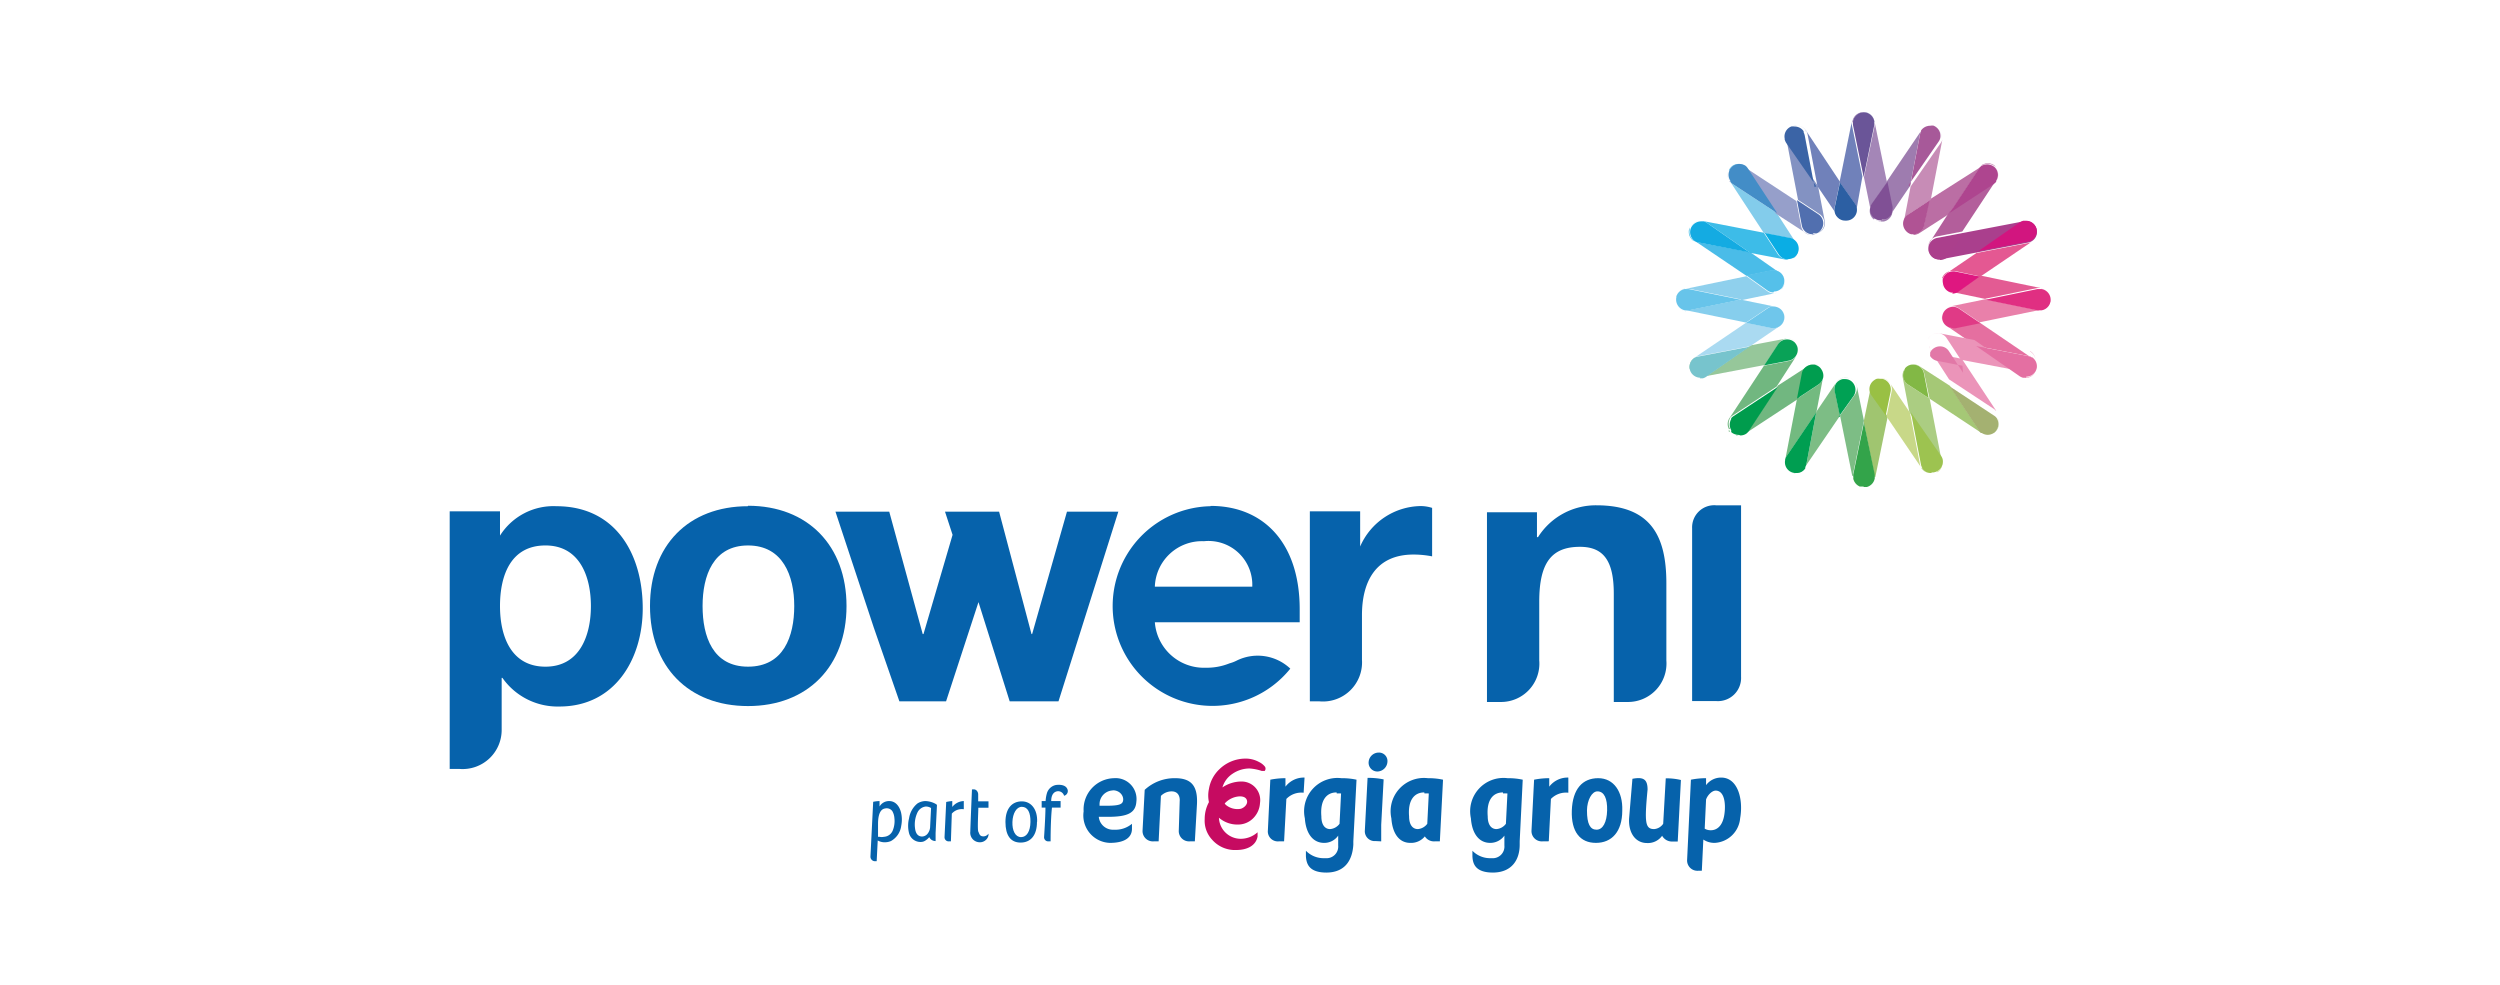 <svg id="Layer_1" data-name="Layer 1" xmlns="http://www.w3.org/2000/svg" viewBox="0 0 165 65"><defs><style>.cls-1{fill:#fff;}.cls-2{fill:#0662ab;}.cls-3{fill:#c60b61;}.cls-4{fill:#7081ba;}.cls-5{fill:#8392c2;}.cls-6{fill:#83cceb;}.cls-7{fill:#4abce8;}.cls-8{fill:#86ceed;}.cls-9{fill:#96c79a;}.cls-10{fill:#71b780;}.cls-11{fill:#7dbd85;}.cls-12{fill:#a0c570;}.cls-13{fill:#abcd82;}.cls-14{fill:#eb94b9;}.cls-15{fill:#e56fa0;}.cls-16{fill:#e35b93;}.cls-17{fill:#aa3f8d;}.cls-18{fill:#bb6ea4;}.cls-19{fill:#9e7caf;}.cls-20{fill:#a486b7;}.cls-21{fill:#6a5598;}.cls-22{fill:#805095;}.cls-23{fill:#c78cb6;}.cls-24{fill:#b05394;}.cls-25{fill:#a75999;}.cls-26{fill:#b35e9b;}.cls-27{fill:#ab3f8c;}.cls-28{fill:#ae458f;}.cls-29{fill:#e45892;}.cls-30{fill:#df1780;}.cls-31{fill:#d2157f;}.cls-32{fill:#e980aa;}.cls-33{fill:#e03a86;}.cls-34{fill:#e02f82;}.cls-35{fill:#e278a7;}.cls-36{fill:#e46fa2;}.cls-37{fill:#a5c876;}.cls-38{fill:#82b845;}.cls-39{fill:#a4b171;}.cls-40{fill:#c8d888;}.cls-41{fill:#99c044;}.cls-42{fill:#9dc350;}.cls-43{fill:#00a154;}.cls-44{fill:#33a44a;}.cls-45{fill:#73ba80;}.cls-46{fill:#009d4f;}.cls-47{fill:#009e51;}.cls-48{fill:#09a257;}.cls-49{fill:#009c4d;}.cls-50{fill:#aadaf1;}.cls-51{fill:#6fc6eb;}.cls-52{fill:#77c4cd;}.cls-53{fill:#8fd0ed;}.cls-54{fill:#55c0ea;}.cls-55{fill:#67c4ea;}.cls-56{fill:#3dbce8;}.cls-57{fill:#0aade4;}.cls-58{fill:#14abe2;}.cls-59{fill:#969fca;}.cls-60{fill:#516faf;}.cls-61{fill:#438dc7;}.cls-62{fill:#2c5fa3;}.cls-63{fill:#3b64a6;}</style></defs><title>3914 - PowerNI logo 165x65px_RGB</title><rect class="cls-1" width="165" height="65"/><path class="cls-2" d="M87.49,56.64a.77.77,0,0,0,.83-.84l0-.65h0a1.11,1.11,0,0,1-.93.48c-.74,0-1.2-.62-1.27-1.62a2.2,2.2,0,0,1,2.41-2.65,4.5,4.5,0,0,1,1,.1l-.21,4.06v.23c-.06,1-.53,1.83-1.77,1.84h0c-1.15,0-1.33-.57-1.36-1.08v-.36h0a1.63,1.63,0,0,0,1.22.49Zm.72-4.34c-.65,0-1.09.5-1,1.58,0,.55.23.84.58.84a.86.86,0,0,0,.62-.35l.1-2a1.45,1.45,0,0,0-.28,0"/><path class="cls-2" d="M98.46,56.64a.77.77,0,0,0,.83-.84l0-.65h0a1.14,1.14,0,0,1-.94.48c-.74,0-1.2-.62-1.27-1.62a2.2,2.2,0,0,1,2.42-2.65,4.45,4.45,0,0,1,1,.1l-.2,4.06,0,.23c0,1-.52,1.83-1.76,1.84h0c-1.16,0-1.34-.57-1.36-1.08v-.36h0a1.62,1.62,0,0,0,1.21.49Zm.73-4.34c-.65,0-1.09.5-1,1.58,0,.55.23.84.58.84a.86.86,0,0,0,.62-.35l.1-2a1.58,1.58,0,0,0-.28,0"/><path class="cls-2" d="M90.33,50.29a.67.67,0,0,1,.66-.62.56.56,0,0,1,.58.62.68.68,0,0,1-.67.63.58.58,0,0,1-.57-.63m.83,5.24,0-1.09.16-3a4.81,4.81,0,0,0-1.06-.1l-.18,3.47a.65.65,0,0,0,.71.7Z"/><path class="cls-2" d="M94.08,55.15a1.17,1.17,0,0,1-1,.48c-.74,0-1.18-.62-1.25-1.62a2.2,2.2,0,0,1,2.41-2.65,4.45,4.45,0,0,1,1,.1l-.21,4.07h-.34a.71.71,0,0,1-.68-.38ZM94,52.3c-.65,0-1.09.5-1,1.58,0,.55.23.84.58.84a.86.86,0,0,0,.62-.35l.1-2a1.58,1.58,0,0,0-.28,0"/><path class="cls-2" d="M84.73,55.53H84.4a.66.66,0,0,1-.72-.73l.16-3.34a5.14,5.14,0,0,1,1-.1l0,.56h0a1.52,1.52,0,0,1,1.26-.6l-.06,1a1.37,1.37,0,0,0-1.14.41l-.15,2.79"/><path class="cls-2" d="M102.14,55.53h-.33a.68.68,0,0,1-.73-.73l.17-3.34a5.09,5.09,0,0,1,1-.1l0,.56h0a1.52,1.52,0,0,1,1.26-.6l0,1a1.39,1.39,0,0,0-1.15.41l-.14,2.79"/><path class="cls-2" d="M77.8,54.8a.68.68,0,0,0,.73.73h.33L79,53.08c.06-1.22-.38-1.72-1.45-1.72a2.9,2.9,0,0,0-2,.77l-.14,2.67a.68.68,0,0,0,.73.73h.33l.15-3a1,1,0,0,1,.7-.3c.62,0,.54.65.54.65Z"/><path class="cls-2" d="M73.14,53.91h-.62a.94.94,0,0,0,1,.85,1.7,1.7,0,0,0,1.19-.39h0l0,.33c0,.52-.4.93-1.46.93a1.81,1.81,0,0,1-1.73-2.08,2.06,2.06,0,0,1,2-2.19A1.38,1.38,0,0,1,75,52.91c-.05.76-.6,1-1.87,1m.3-1.74a.91.91,0,0,0-.86.88l0,.13H73c.9,0,1.11-.1,1.13-.39s-.24-.63-.68-.63"/><path class="cls-3" d="M83,54.93s0,.24,0,.28c-.11.61-.7.89-1.4.89A2,2,0,0,1,80,55.42a1.83,1.83,0,0,1-.49-1.36,2.33,2.33,0,0,1,.28-1.12,2.06,2.06,0,0,1,0-.87,2.32,2.32,0,0,1,.7-1.31,2.47,2.47,0,0,1,1.6-.69,1.84,1.84,0,0,1,1,.22,1.13,1.13,0,0,1,.38.29.23.23,0,0,1,0,.3s-.13,0-.2,0a3.15,3.15,0,0,0-.8-.16,2,2,0,0,0-1.11.34,1.62,1.62,0,0,0-.68.91,2.24,2.24,0,0,1,1.23-.39A1.23,1.23,0,0,1,83.16,53a1.54,1.54,0,0,1-.38.93,1.41,1.41,0,0,1-1.07.49,1.86,1.86,0,0,1-1.26-.45,1.44,1.44,0,0,0,1.39,1.39A1.67,1.67,0,0,0,83,54.93Zm-2.11-1.82a1.2,1.2,0,0,0,1,.27c.21-.06.44-.27.42-.49s-.2-.33-.48-.33a1.42,1.42,0,0,0-1,.47Z"/><path class="cls-2" d="M107.74,51.4c.69-.13,1,0,1,.71-.21,2.19-.16,2.61.44,2.61a.8.8,0,0,0,.59-.35l.17-3a4.07,4.07,0,0,1,1,.11l-.21,4.06h-.34a.74.74,0,0,1-.69-.38h0a1.15,1.15,0,0,1-1,.48c-.73,0-1.23-.63-1.18-1.62Z"/><path class="cls-2" d="M107.07,53.49c0,1.41-.7,2.14-1.74,2.14s-1.64-.73-1.59-2.14.7-2.13,1.74-2.13S107.11,52.26,107.07,53.49Zm-1.64-1.26c-.36,0-.68.56-.69,1.26,0,.89.21,1.27.63,1.27s.68-.49.7-1.27S105.88,52.23,105.43,52.23Z"/><path class="cls-2" d="M113.6,51.32a1.23,1.23,0,0,0-1,.5l0-.46a5.14,5.14,0,0,0-1,.1l-.25,5.28a.68.68,0,0,0,.73.73h.24l.1-2.06a1.3,1.3,0,0,0,.76.22A1.78,1.78,0,0,0,114.85,54C115.07,52.76,114.7,51.32,113.6,51.32Zm.21,2.42c-.18,1.27-1.07,1.11-1.3.95l.09-1.92c.1-.3.4-.59.63-.59C113.82,52.18,113.91,53.06,113.81,53.74Z"/><path class="cls-2" d="M64.68,55.59a.63.63,0,0,1-.64-.71c0-.19.11-2.78.11-2.78h.09a.26.26,0,0,1,.23.09.37.37,0,0,1,.09.24c0,.14,0,0,0,.46h.68l0,.42h-.67c0,.28-.07,1.44,0,1.58s.08.29.3.31a.41.41,0,0,0,.37-.18C65.27,55.31,65,55.59,64.68,55.59Z"/><path class="cls-2" d="M59.47,53.63c-.1-.4-.35-.76-.79-.76a.72.72,0,0,0-.63.36v-.36a2.27,2.27,0,0,0-.42.05l-.18,3.6a.3.3,0,0,0,.32.32h.09l.07-1.37a.9.9,0,0,0,.48.12,1,1,0,0,0,.39-.08,1.34,1.34,0,0,0,.68-1A2.06,2.06,0,0,0,59.47,53.63Zm-.56,1.21a.67.67,0,0,1-.57.39.7.7,0,0,1-.29,0l-.1,0,0-.8c0-.25,0-1,.46-1.07a.46.46,0,0,1,.48.17,1.07,1.07,0,0,1,.14.46A1.66,1.66,0,0,1,58.91,54.84Z"/><path class="cls-2" d="M61.74,53.05a1.51,1.51,0,0,0-.66-.18,1,1,0,0,0-.53.16A1.55,1.55,0,0,0,60,54,2,2,0,0,0,60,55a.78.78,0,0,0,.74.57.55.55,0,0,0,.36-.11.93.93,0,0,0,.23-.21.54.54,0,0,0,.15.18.51.51,0,0,0,.27.08l0-.53.09-1.86Zm-.54,2a.48.48,0,0,1-.34.16c-.27,0-.43-.19-.47-.56a1.87,1.87,0,0,1,.15-1,.7.7,0,0,1,.56-.42.64.64,0,0,1,.35.1l-.06,1.2A.78.78,0,0,1,61.2,55.05Z"/><path class="cls-2" d="M62.85,53.26v-.39a2.48,2.48,0,0,0-.4.06l-.11,2.31a.27.27,0,0,0,.29.29h.13l.06-1.83a.88.88,0,0,1,.79-.29l0-.54A1,1,0,0,0,62.85,53.26Z"/><path class="cls-2" d="M67.44,53.25c-.35,0-.6.43-.62,1s.19,1,.57,1,.61-.39.62-1S67.84,53.25,67.44,53.25Zm1,1c0,.9-.43,1.36-1.08,1.36s-1-.46-1-1.36.44-1.36,1.08-1.36S68.48,53.45,68.45,54.23Z"/><path class="cls-2" d="M70.47,52.15c-.09-.38-.56-.37-.78-.34a.78.78,0,0,0-.59.53,2.31,2.31,0,0,0-.09.53h-.26l0,.43H69c0,.6-.09,1.94-.09,1.94a.27.27,0,0,0,.29.29h.14c0-.18,0-1.43.09-2.23H70l0-.43h-.62c0-.48.23-.64.45-.65a.41.41,0,0,1,.4.3A.32.32,0,0,0,70.47,52.15Z"/><path class="cls-2" d="M49.37,33.41C45.44,33.41,42.9,36,42.9,40s2.54,6.6,6.47,6.6,6.5-2.62,6.5-6.6-2.55-6.62-6.5-6.62m0,10.62c-2.33,0-3-2-3-4s.7-4,3-4,3.05,2,3.05,4-.7,4-3.05,4"/><path class="cls-2" d="M114.9,33.35h-1.64a1.46,1.46,0,0,0-1.58,1.51V35h0V46.27h1.58a1.53,1.53,0,0,0,1.65-1.61V33.35Z"/><path class="cls-2" d="M36.73,33.41A4.17,4.17,0,0,0,33,35.35h0v-1.6H29.68v17h.64a2.58,2.58,0,0,0,2.79-2.61h0V44.74h.05a4.45,4.45,0,0,0,3.76,1.89c3.66,0,5.5-3.13,5.5-6.48,0-3.56-1.77-6.74-5.7-6.74M36,44c-2.23,0-3-1.94-3-4s.73-4,3-4,3,2.07,3,4-.73,4-3,4"/><path class="cls-2" d="M105.38,33.35a4.51,4.51,0,0,0-3.87,2.1h-.07V33.81h-3.3V46.33H99a2.53,2.53,0,0,0,2.59-2.74V39.71h0c0-2.57.81-3.62,2.69-3.62,1.61,0,2.23,1,2.23,3.1v7.14h.87a2.54,2.54,0,0,0,2.6-2.74V38.5h0c0-3.1-1-5.15-4.62-5.15"/><path class="cls-2" d="M79.9,33.41a6.59,6.59,0,1,0,5.26,10.72,3.13,3.13,0,0,0-3.56-.52,2.35,2.35,0,0,1-.45.17,4,4,0,0,1-1.56.29,3.25,3.25,0,0,1-3.37-3h9.56v-.86c0-4.37-2.38-6.82-5.88-6.82m-3.68,5.33a3.11,3.11,0,0,1,3.24-3,2.89,2.89,0,0,1,3.19,3Z"/><path class="cls-2" d="M89.77,36.08h0V33.75H86.45V46.29h.65a2.58,2.58,0,0,0,2.79-2.74V40.6c0-2.19.89-4,3.4-4a6.41,6.41,0,0,1,1.23.12v-3.2a2.56,2.56,0,0,0-.75-.12,4.43,4.43,0,0,0-4,2.67"/><path class="cls-4" d="M123.69,8.07l0-.09a.72.72,0,0,0-.7-.57h.15a.73.73,0,0,1,.57.65m-1.43,6.31a.72.72,0,0,0,.13-.94l-1-1.41.81-4a.75.75,0,0,0,0,.21l.7,3.42L122.5,14a.72.72,0,0,1-.24.39"/><path class="cls-5" d="M118.27,8.34h0m0,0h0m.91.33,0-.07a.72.72,0,0,0-.59-.31.91.91,0,0,0-.23,0l.1,0h.13a.72.72,0,0,1,.64.38m.75,6.71a.7.7,0,0,0,.31-.26.72.72,0,0,0-.21-1l-1.41-.93-.77-4a1,1,0,0,0,.09.21l2,2.88.44,2.3a.7.7,0,0,1-.41.79m0,0h0m-.25.06h0m0,0h0"/><path class="cls-6" d="M114.1,11.24a.75.75,0,0,1,.25-.31.7.7,0,0,1,.39-.11.74.74,0,0,1,.45.15l0,0a.79.79,0,0,0-.39-.11.72.72,0,0,0-.6.32.31.31,0,0,0-.05.1M118.36,17a.67.67,0,0,0,.29-.45.72.72,0,0,0-.56-.84l-1.67-.32L114.2,12a.67.67,0,0,0,.15.14l2.91,1.91,1.29,2a.71.71,0,0,1-.19,1m0,0h0"/><path class="cls-7" d="M111.57,15l.06-.11a.73.73,0,0,1,.59-.31l.19,0h-.18a.74.74,0,0,0-.66.42m6,4.07a.7.7,0,0,0,.19-.64.72.72,0,0,0-.7-.57h-.15l-1.65.34-3.39-2.29a.57.57,0,0,0,.23.08l3.42.66L117.45,18a.71.71,0,0,1,.2,1l-.09.1m0,0h0"/><path class="cls-8" d="M110.66,19.54a.7.7,0,0,1,.6-.49h-.06a.72.72,0,0,0-.54.48m4.58,1.76-4-.82h.07a.32.32,0,0,0,.14,0l3.41-.7,2.3.47a.83.83,0,0,1,.38.21.74.74,0,0,0-.52-.22.66.66,0,0,0-.4.13l-1.41.95"/><path class="cls-9" d="M118.45,22.6h0m-6.93,1.75h0a.72.72,0,0,1,.34-.75l0,0a.74.74,0,0,0-.3.73m.91.55a.72.72,0,0,0,.2-.09l2.88-2,2.31-.44H118a.7.7,0,0,1,.48.18l-.08-.06a.75.75,0,0,0-.4-.12.72.72,0,0,0-.6.32l-.93,1.42-4,.76"/><path class="cls-10" d="M114.11,28.32a.71.71,0,0,1,.08-.79l0,.06a.74.74,0,0,0,0,.73m.09.14h0m0,0,0,0,0,0m1,.06a.66.66,0,0,0,.16-.17l1.91-2.91,2-1.29a.72.72,0,0,1,.4-.12.74.74,0,0,1,.47.18.67.67,0,0,0-.34-.16h-.13a.71.71,0,0,0-.7.58l-.32,1.66-3.41,2.24m-.87,0-.08-.06.08.06m0,0h0"/><path class="cls-11" d="M122.11,25h0m-.89.22a.71.71,0,0,1,.57-.3.73.73,0,0,1,.3.07.72.72,0,0,0-.29-.06h-.15a.71.71,0,0,0-.43.28m-2.06,5.57a.84.84,0,0,0,.07-.19l.65-3.42,1.31-1.93a.73.73,0,0,0-.1.54l.35,1.66-2.28,3.34m-1,.27h0a.71.71,0,0,1-.29-.78v.05a.71.71,0,0,0,.3.73m.41.12h0m0,0h0"/><path class="cls-12" d="M123.92,25h0m-.23,6.45a1.41,1.41,0,0,0,0-.2L123,27.84l.48-2.3a.72.72,0,0,1,.47-.54.56.56,0,0,0-.17.09.71.71,0,0,0-.19,1l1,1.4-.82,4m-1,.61a.74.74,0,0,1-.45-.61l0,.09a.73.73,0,0,0,.43.52m0,0h0m.27,0h.17l-.17,0m0,0h0"/><path class="cls-13" d="M128.12,30.33a.67.67,0,0,0-.1-.23l-2-2.88-.44-2.3a.71.71,0,0,1,.16-.6.18.18,0,0,0,0,.07.71.71,0,0,0,.2,1l1.42.93.77,4m-.36.81h0m-.36.08a.69.69,0,0,1-.6-.36l0,.05a.68.68,0,0,0,.57.31m0,0a.61.61,0,0,0,.32-.08.44.44,0,0,1-.19.07h-.13m0,0h0"/><path class="cls-14" d="M127.34,22.81h0m0,0v0m0,.24a.85.85,0,0,1,0-.23l0,.12a.41.41,0,0,0,0,.11m0,0v0m0,0v0m0,0h0m0,0h0m0,0h0m0,0h0m0,0h0m0,0v0m0,0v0m0,0h0m0,0h0m0,0h0m4.4,4.08a.61.61,0,0,0-.19-.17l-2.91-1.92-1.29-2h0a.72.72,0,0,0,.47.32l1.66.32,2.26,3.42m-.58,1.15a.73.73,0,0,1-.46-.17l.06,0a.75.75,0,0,0,.4.12.77.77,0,0,0,.39-.11h0a.71.71,0,0,1-.39.12"/><path class="cls-15" d="M128.19,20.79a.8.8,0,0,1,.11-.25.7.7,0,0,1,.21-.21.75.75,0,0,0-.32.46m0,0h0m0,.3h0m5.87,2.48a.53.53,0,0,0-.22-.08l-3.42-.66-1.94-1.32a.67.67,0,0,1-.29-.41.71.71,0,0,0,.69.53H129l1.66-.34,3.37,2.29m-.35,1.34a.76.76,0,0,1-.21,0l.08,0h.13a.71.71,0,0,0,.7-.59v0a.74.74,0,0,1-.12.31.72.72,0,0,1-.59.31"/><path class="cls-16" d="M128.22,18.35h0m0,.35a.57.57,0,0,1,0-.26l0-.09a.7.7,0,0,0,0,.35m.36.51h0m0,0,0,0,0,0m2.45.52-2.3-.48-.15,0a.72.72,0,0,0,.7-.07l1.4-1,4,.83h-.07l-.15,0-3.41.7m3.63.72.07,0a.72.72,0,0,0,.57-.7.76.76,0,0,1,0,.15.73.73,0,0,1-.63.57"/><path class="cls-17" d="M128,17.13a.72.72,0,0,1-.13-1.43l5.73-1.1a.71.71,0,0,1,.83.58.71.71,0,0,1-.57.83l-5.72,1.1-.14,0"/><path class="cls-18" d="M131.7,11h0m.05,1,0-.07a.7.7,0,0,0-.09-.9.52.52,0,0,1,.1.11.72.72,0,0,1-.05.86m-5.5,3.45-.12,0h.12m.07,0h0m0,0h0a.72.72,0,0,0,.7-.58l.32-1.67L130.76,11a.69.69,0,0,0-.16.18l-1.91,2.91-2,1.29a.69.69,0,0,1-.39.12"/><path class="cls-19" d="M127.69,8.35h0m.43.84v0a.73.73,0,0,0-.43-.8l.13.07a.71.71,0,0,1,.29.77m-4.42,5.2h0m.45.17a.73.73,0,0,1-.4-.13l0,0a.72.72,0,0,0,.45.15h.14a.72.72,0,0,0,.56-.85L124.51,12l2.28-3.36a.65.65,0,0,0-.07.21l-.66,3.43-1.31,1.93a.72.72,0,0,1-.6.32"/><path class="cls-20" d="M122.25,8.07a.74.74,0,0,1,.57-.65H123a.73.73,0,0,0-.7.57l0,.09m1.44,6.32a.76.76,0,0,1-.25-.4l-.47-2.3.71-3.42a1.41,1.41,0,0,0,0-.2l.82,4-1,1.41a.71.71,0,0,0,.13,1m0,0h0"/><path class="cls-21" d="M123,11.69l-.7-3.42a.75.75,0,0,1,0-.21l0-.08a.73.73,0,0,1,.7-.57.72.72,0,0,1,.7.57l0,.09a1.41,1.41,0,0,1,0,.2L123,11.69"/><path class="cls-22" d="M124.15,14.55a.72.72,0,0,1-.45-.15h0a.71.71,0,0,1-.13-1l1-1.41.34,1.66a.72.72,0,0,1-.56.85h-.14"/><path class="cls-23" d="M127.7,8.35h0m-.91.32a.72.72,0,0,1,.63-.37h.14l.11,0a.67.67,0,0,0-.24,0,.74.74,0,0,0-.6.31l0,.06m-.66,6.76a.72.72,0,0,1-.51-.83l.44-2.29,2-2.89a.67.67,0,0,0,.1-.23l-.77,4-1.42.93a.71.71,0,0,0-.2,1,.74.74,0,0,0,.4.3m.17,0h0m0,0h0"/><path class="cls-24" d="M126.33,15.46h-.2a.74.74,0,0,1-.4-.3.71.71,0,0,1,.2-1l1.42-.93L127,14.88a.72.72,0,0,1-.7.58"/><path class="cls-25" d="M126.06,12.31l.66-3.43a.65.65,0,0,1,.07-.21l0-.06a.74.74,0,0,1,.6-.31.67.67,0,0,1,.24,0h0a.73.73,0,0,1,.43.8v0a.67.67,0,0,1-.1.23l-2,2.89"/><path class="cls-26" d="M131.69,11a.75.75,0,0,0-.49-.19.77.77,0,0,0-.39.11l-.05,0a.77.77,0,0,1,.44-.14.7.7,0,0,1,.39.11l.1.08m0,0h0m-4.23,5.87a.72.72,0,0,1-.07-.89l1.29-2,2.9-1.91a1.07,1.07,0,0,0,.16-.14l-2.23,3.38-1.66.32a.72.72,0,0,0-.57.84.77.77,0,0,0,.18.36m0,0,0,0,0,0m0,0h0"/><path class="cls-27" d="M128,17.12a.79.79,0,0,1-.39-.11l-.09-.07h0l0,0,0,0h0a.77.77,0,0,1-.18-.36.72.72,0,0,1,.57-.84l1.66-.32-.93,1.42a.72.72,0,0,1-.6.32"/><path class="cls-28" d="M128.68,14.05l1.92-2.91a.69.69,0,0,1,.16-.18l0,0a.83.83,0,0,1,.4-.11.75.75,0,0,1,.49.19h0a.7.7,0,0,1,.09.9l0,.07a1.07,1.07,0,0,1-.16.14l-2.91,1.91"/><path class="cls-29" d="M134.43,15.21v0a.71.71,0,0,0-.7-.59h-.19l.19,0a.72.72,0,0,1,.59.31.63.63,0,0,1,.12.31m-6.21,3.13a.71.71,0,0,1,.27-.35l1.94-1.32,3.42-.66a.5.5,0,0,0,.24-.09l-3.39,2.3L129,17.88h-.15a.71.71,0,0,0-.67.47m0,0h0m.34.86a.68.68,0,0,1-.25-.23.57.57,0,0,1-.11-.28.71.71,0,0,0,.36.51m0,0h0m0,0h0"/><path class="cls-30" d="M128.89,19.3a.72.72,0,0,1-.29-.06h0l0,0h0a.71.71,0,0,1-.36-.51.83.83,0,0,1,0-.35h0a.71.71,0,0,1,.67-.47H129l1.66.34-1.4,1a.71.71,0,0,1-.41.13"/><path class="cls-31" d="M130.43,16.67l2.88-2a1.07,1.07,0,0,1,.22-.1h.19a.71.71,0,0,1,.7.59v0a.72.72,0,0,1-.31.69l0,0a.5.5,0,0,1-.24.09l-3.42.66"/><path class="cls-32" d="M135.32,19.76a.72.72,0,0,0-.57-.7h-.07a.72.72,0,0,1,.63.56.76.76,0,0,1,0,.15m-7.13,1h0m0,.31v0a.61.61,0,0,1,0-.27.61.61,0,0,0,0,.3m0,0h0m2.5.18-1.4-.95a.71.71,0,0,0-.41-.13.76.76,0,0,0-.38.11.87.87,0,0,1,.24-.1l2.3-.47,3.41.7a.39.39,0,0,0,.15,0h.07l-4,.82"/><path class="cls-33" d="M128.89,21.65a.71.71,0,0,1-.69-.53h0a.61.61,0,0,1,0-.3h0a.72.72,0,0,1,.7-.57.71.71,0,0,1,.41.13l1.4.95-1.66.34h-.15"/><path class="cls-34" d="M134.61,20.48a.39.39,0,0,1-.15,0l-3.41-.7,3.41-.7.15,0h.14a.71.71,0,0,1,0,1.4l-.07,0h-.07"/><path class="cls-14" d="M127.33,22.83v0m0,0h0m0,.24h0m0,0h0m0,0v0m0,0v0m0,0v0m0,0v0m0,0v0m0,0v0m0,0h0m0,0v0m0,0v0m0,0v0m0,0v0m7,.82a.71.71,0,0,0-.31-.7l-.05,0a.7.7,0,0,1,.36.73m-.92.58-4-.76-.93-1.42a.71.71,0,0,0-1-.2.64.64,0,0,0-.25.29.71.71,0,0,1,.65-.41h.13l2.3.44,2.88,2a.88.88,0,0,0,.2.09"/><path class="cls-35" d="M129.52,24.14l-1.66-.32a.72.72,0,0,1-.47-.32v0h0v0h0v0h0v0h0v0h0v0h0v0h0v0h0v0h0v0h0v0h0a.41.41,0,0,1,0-.11l0-.12h0v0h0a.64.64,0,0,1,.25-.29.71.71,0,0,1,.39-.12.69.69,0,0,1,.6.32l.93,1.42"/><path class="cls-36" d="M133.72,24.93h-.13l-.08,0a.88.88,0,0,1-.2-.09l-2.88-2,3.42.66a.53.53,0,0,1,.22.08l.05,0a.72.72,0,0,1,.31.69v0a.71.71,0,0,1-.7.59"/><path class="cls-37" d="M130.74,28.55l-3.39-2.24L127,24.65a.71.71,0,0,0-.7-.58h-.14a.72.72,0,0,0-.41.24.71.71,0,0,1,.55-.26.71.71,0,0,1,.39.12l2,1.29,1.91,2.91a1.15,1.15,0,0,0,.14.17m.85,0a.73.73,0,0,0,.21-1l0,0a.72.72,0,0,1,0,.82.84.84,0,0,1-.21.21"/><path class="cls-38" d="M127.35,26.31l-1.42-.93a.71.71,0,0,1-.2-1,.18.18,0,0,1,0-.07.69.69,0,0,1,.41-.24h.14a.7.7,0,0,1,.7.58l.32,1.66"/><path class="cls-39" d="M131.2,28.7a.75.75,0,0,1-.4-.12l-.06,0a1.15,1.15,0,0,1-.14-.17l-1.92-2.91,2.91,1.92a.61.61,0,0,1,.19.17l0,0a.73.73,0,0,1-.21,1,.77.77,0,0,1-.39.11"/><path class="cls-40" d="M123.92,25h0m2.88,5.86-2.29-3.37.34-1.66a.72.72,0,0,0-.56-.85h-.15a.64.64,0,0,0-.2,0,.52.52,0,0,1,.21,0,.72.72,0,0,1,.6.32l1.31,1.94.66,3.42a.58.58,0,0,0,.08.22m1,.28a.73.73,0,0,0,.37-.77v0a.71.71,0,0,1-.29.77l-.07,0m0,0h0m-.33.08h0m0,0h0"/><path class="cls-41" d="M124.51,27.49l-1-1.4a.71.71,0,0,1,.19-1,.56.56,0,0,1,.17-.09h0a.64.64,0,0,1,.2,0h.15a.72.72,0,0,1,.56.85l-.34,1.66"/><path class="cls-42" d="M127.43,31.22h0a.68.68,0,0,1-.57-.31l0-.05a.58.58,0,0,1-.08-.22l-.66-3.42,2,2.88a.67.67,0,0,1,.1.23v0a.73.73,0,0,1-.37.77h0a.61.61,0,0,1-.32.08h0"/><path class="cls-11" d="M122.1,25h0m-.91.26,0,0,0,0h0m1.06,6.16-.81-4,1-1.4a.73.73,0,0,0-.19-1l-.09-.05a.72.72,0,0,1,.39.5l.47,2.3-.7,3.41a.71.71,0,0,0,0,.2m.46.61h0m.45,0a.72.72,0,0,0,.51-.55l0-.09a.73.73,0,0,1-.53.64m-.21,0a.85.85,0,0,1-.23,0l.11,0H123m0,0h0"/><path class="cls-43" d="M121.44,27.49l-.35-1.66a.73.73,0,0,1,.1-.54h0l0,0a.75.75,0,0,1,.43-.27h.15a.72.72,0,0,1,.29.06h0l.09.05a.73.73,0,0,1,.19,1l-1,1.4"/><path class="cls-44" d="M123,32.11h-.14l-.11,0h0a.73.73,0,0,1-.43-.52l0-.09a.71.71,0,0,1,0-.2l.7-3.41.71,3.41a1.41,1.41,0,0,1,0,.2l0,.09a.72.72,0,0,1-.51.55H123"/><path class="cls-45" d="M117.83,30.32l.77-4,1.41-.93a.7.7,0,0,0,.2-1,.57.57,0,0,0-.12-.15.72.72,0,0,1,.23.68l-.44,2.3-1.95,2.88a.72.72,0,0,0-.1.22m.71.9a.68.68,0,0,0,.57-.31l0-.08a.68.68,0,0,1-.62.39m0,0h-.13a.64.64,0,0,1-.27-.11.72.72,0,0,0,.4.12m0,0h0"/><path class="cls-46" d="M118.6,26.31l.32-1.66a.71.71,0,0,1,.69-.58h.14a.67.67,0,0,1,.34.16.57.57,0,0,1,.12.15.7.7,0,0,1-.2,1l-1.41.93"/><path class="cls-47" d="M118.52,31.22h0a.72.72,0,0,1-.4-.12.71.71,0,0,1-.3-.73v-.05a.72.72,0,0,1,.1-.22l1.95-2.88-.65,3.42a.84.84,0,0,1-.07.19l0,.08a.68.68,0,0,1-.57.31h0"/><path class="cls-10" d="M118.45,22.6l0,0,0,0m-4.26,4.93,2.23-3.39,1.67-.32a.73.73,0,0,0,.57-.84.75.75,0,0,0-.21-.38.73.73,0,0,1,.1.91l-1.29,2-2.91,1.92a.73.73,0,0,0-.16.14m0,.92-.09-.13,0,.06,0,.07m0,0h0m0,0h0m.09.07h0m.42.14a.72.72,0,0,1-.4-.12h0a.73.73,0,0,0,.41.12.71.71,0,0,0,.39-.12l0,0a.72.72,0,0,1-.44.16"/><path class="cls-48" d="M116.42,24.14l.93-1.42a.72.72,0,0,1,.6-.32.75.75,0,0,1,.4.12l.08.06,0,0h0a.75.75,0,0,1,.21.38.73.73,0,0,1-.57.84l-1.67.32"/><path class="cls-49" d="M114.75,28.7a.73.73,0,0,1-.41-.12h0l-.08-.06h0l0,0h0l0-.07,0-.06a.74.74,0,0,1,0-.73l0-.06a.73.73,0,0,1,.16-.14l2.91-1.92-1.91,2.91a.87.87,0,0,1-.16.17l0,0a.71.71,0,0,1-.39.12"/><path class="cls-50" d="M111.86,23.59l3.38-2.29,1.66.34h.15a.72.72,0,0,0,.7-.57.71.71,0,0,0-.18-.64l.08.1a.71.71,0,0,1-.2,1l-1.94,1.32-3.42.66a.63.63,0,0,0-.23.08m.37,1.34a.74.74,0,0,1-.6-.31.77.77,0,0,1-.11-.27.72.72,0,0,0,.7.58h.14l.07,0a.64.64,0,0,1-.2,0"/><path class="cls-51" d="M117.05,21.65h-.15l-1.66-.34,1.41-.95a.66.66,0,0,1,.4-.13.74.74,0,0,1,.52.22.71.71,0,0,1,.18.64.72.72,0,0,1-.7.57"/><path class="cls-52" d="M112.22,24.93a.72.72,0,0,1-.7-.58.74.74,0,0,1,.3-.73l0,0a.63.63,0,0,1,.23-.08l3.42-.66-2.88,2a.72.72,0,0,1-.2.09l-.07,0h-.14"/><path class="cls-53" d="M117.56,19.09h0m-2.67.67-3.41-.7-.14,0h-.08l4-.83,1.4,1a.66.66,0,0,0,.4.13.7.7,0,0,0,.49-.2.62.62,0,0,1-.35.18l-2.3.48m-3.62.72a.73.73,0,0,1-.64-.57.77.77,0,0,1,0-.37.25.25,0,0,0,0,.07.72.72,0,0,0,.55.85l.08,0"/><path class="cls-54" d="M117.05,19.3a.66.66,0,0,1-.4-.13l-1.4-1,1.65-.34h.15a.72.72,0,0,1,.7.57.73.73,0,0,1-.18.64h0a.7.7,0,0,1-.49.2"/><path class="cls-55" d="M111.34,20.48h-.07l-.07,0a.72.72,0,0,1-.56-.85.25.25,0,0,1,0-.07.72.72,0,0,1,.54-.48h.14l.14,0,3.41.7-3.41.7a.32.32,0,0,1-.14,0"/><path class="cls-56" d="M111.86,15.93a.71.71,0,0,1-.34-.75.84.84,0,0,1,0-.17.73.73,0,0,0,.25.89l0,0M118.35,17h0m-.4.13-.13,0-2.31-.44-2.88-2a1.07,1.07,0,0,0-.22-.1l4,.77.93,1.42a.72.72,0,0,0,.6.32.77.77,0,0,0,.39-.11.75.75,0,0,1-.39.12"/><path class="cls-57" d="M118,17.12a.72.72,0,0,1-.6-.32l-.93-1.42,1.67.32a.72.72,0,0,1,.56.84.67.67,0,0,1-.29.45h0a.77.77,0,0,1-.39.11"/><path class="cls-58" d="M115.51,16.67,112.09,16a.57.57,0,0,1-.23-.08l0,0a.73.73,0,0,1-.25-.89.74.74,0,0,1,.66-.42h.18a.76.76,0,0,1,.22.11l2.88,2"/><path class="cls-59" d="M114.2,12a.69.69,0,0,1-.1-.76.71.71,0,0,0,.05.69l0,.07m5.71,3.4h0m-.25.06.09,0a.33.33,0,0,0,.14,0,.86.86,0,0,1-.23.06m0,0h0m0,0a.71.71,0,0,1-.39-.12l-2-1.29-1.91-2.91a.66.66,0,0,0-.16-.17l3.41,2.24.32,1.67a.71.71,0,0,0,.7.58h0"/><path class="cls-60" d="M119.62,15.46a.71.71,0,0,1-.7-.58l-.32-1.67,1.41.93a.71.71,0,0,1,.2,1,.63.63,0,0,1-.3.26h0a.33.33,0,0,1-.14,0l-.09,0h0"/><path class="cls-61" d="M117.26,14.05l-2.91-1.91a.67.67,0,0,1-.15-.14l0-.07a.71.71,0,0,1-.05-.69.31.31,0,0,1,.05-.1.72.72,0,0,1,.6-.32.79.79,0,0,1,.39.11l0,0a.66.66,0,0,1,.16.17l1.91,2.91"/><path class="cls-4" d="M118.29,8.34h0m0,0h0m-.42.86a.71.71,0,0,1,.29-.79l.13-.07a.71.71,0,0,0-.43.8v.06m4,5.35a.72.72,0,0,1-.59-.32l-1.32-1.94-.65-3.42a1.18,1.18,0,0,0-.07-.2L121.44,12l-.35,1.66a.72.72,0,0,0,.56.85h.15a.69.69,0,0,0,.46-.17l-.06,0a.76.76,0,0,1-.41.13"/><path class="cls-62" d="M121.8,14.55h-.15a.72.72,0,0,1-.56-.85l.35-1.66,1,1.41a.72.72,0,0,1-.13.94.69.69,0,0,1-.46.17"/><path class="cls-63" d="M119.88,12.3l-2-2.88a1,1,0,0,1-.09-.21V9.15a.71.71,0,0,1,.43-.8h0a.91.91,0,0,1,.23,0,.72.72,0,0,1,.59.31l0,.07a1.18,1.18,0,0,1,.07.2l.65,3.42"/><polygon class="cls-2" points="70.42 33.77 68.12 41.85 68.08 41.85 65.94 33.77 62.37 33.77 62.87 35.3 60.95 41.85 60.9 41.85 58.69 33.77 55.14 33.77 57.67 41.42 59.36 46.29 62.44 46.29 64.58 39.74 66.64 46.29 69.86 46.29 73.81 33.77 70.42 33.77"/></svg>